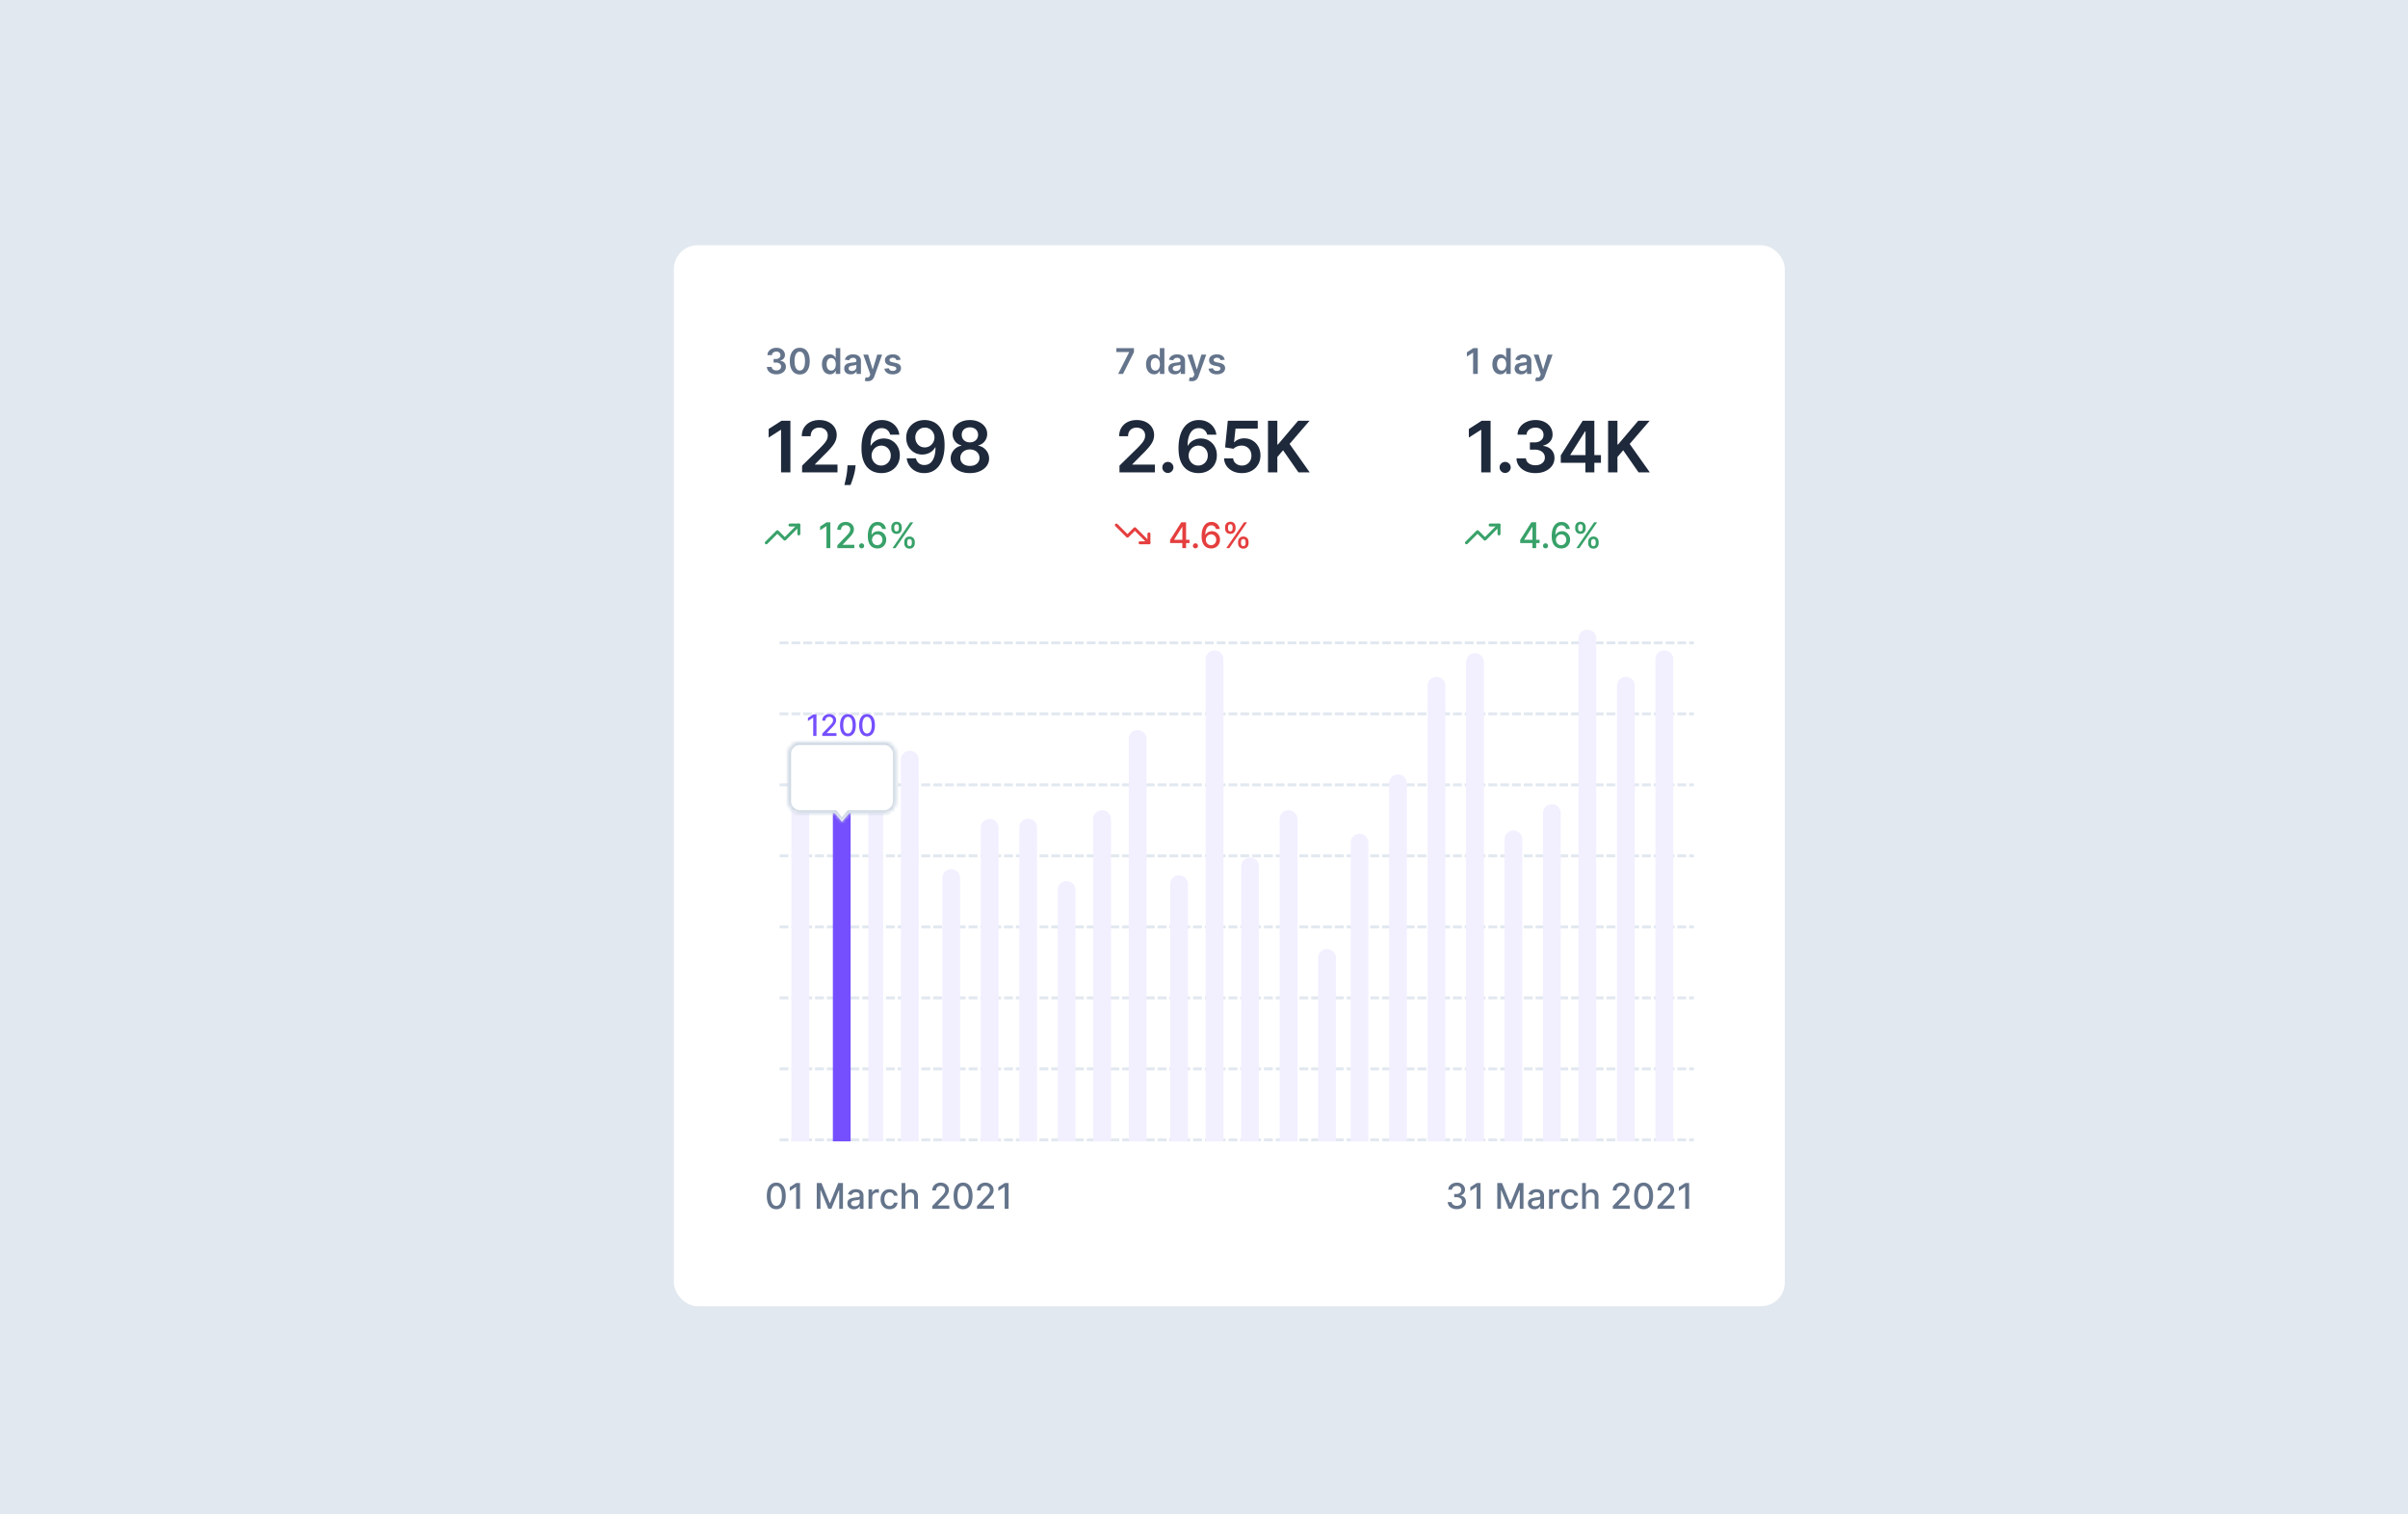 <svg width="636" height="400" fill="none" xmlns="http://www.w3.org/2000/svg"><path fill="#E2E8F0" d="M0 0h636v400H0z"/><g filter="url(#filter0_d_6115_29407)"><rect x="178" y="64" width="293.397" height="280.245" rx="6.252" fill="#fff"/><path d="M205.054 98.093c-.48 0-.906-.082-1.279-.246a2.134 2.134 0 01-.879-.686 1.771 1.771 0 01-.343-1.016h1.252a.828.828 0 00.183.483 1.1 1.1 0 00.443.316c.184.076.391.114.62.114.244 0 .46-.043.649-.127.189-.087.336-.206.443-.36a.878.878 0 00.156-.53.92.92 0 00-.159-.545 1.073 1.073 0 00-.473-.37 1.854 1.854 0 00-.74-.133h-.602v-.953h.602c.238 0 .446-.04.623-.123.18-.082.321-.198.423-.346a.895.895 0 00.15-.523.909.909 0 00-.13-.503.88.88 0 00-.37-.337 1.213 1.213 0 00-.556-.12c-.208 0-.402.038-.579.114a1.054 1.054 0 00-.43.323.82.82 0 00-.173.493h-1.189c.009-.382.119-.717.33-1.006.213-.29.497-.517.852-.68a2.819 2.819 0 011.196-.246c.455 0 .85.086 1.186.257.337.168.598.396.782.682.184.287.277.603.277.95.002.384-.111.706-.34.965-.227.26-.524.43-.893.51v.053c.48.067.847.244 1.103.533.257.286.385.643.383 1.069 0 .382-.109.724-.327 1.026-.215.3-.513.535-.892.706a3.12 3.12 0 01-1.299.256zm6.182.037c-.549 0-1.019-.139-1.412-.416-.391-.28-.692-.683-.903-1.21-.208-.528-.313-1.164-.313-1.908.002-.743.108-1.376.317-1.898.211-.524.511-.923.902-1.199.393-.275.863-.413 1.409-.413s1.016.138 1.409.413c.393.276.693.675.902 1.2.211.523.317 1.156.317 1.897 0 .746-.106 1.384-.317 1.912-.209.526-.509.928-.902 1.206-.391.277-.861.416-1.409.416zm0-1.042c.426 0 .763-.21 1.009-.63.249-.422.373-1.042.373-1.862 0-.541-.057-.996-.17-1.365-.113-.369-.273-.646-.479-.833a1.051 1.051 0 00-.733-.283c-.424 0-.759.211-1.006.633-.246.42-.371 1.036-.373 1.848-.002.544.052 1.002.163 1.373.114.37.273.65.48.839.206.186.452.28.736.28zm7.972 1.002a1.93 1.93 0 01-1.079-.31c-.318-.206-.569-.506-.753-.899-.184-.393-.276-.87-.276-1.432 0-.568.093-1.048.28-1.439.188-.393.442-.69.762-.889a1.96 1.96 0 011.069-.303c.3 0 .546.051.74.153.193.1.346.221.459.363.113.14.201.272.263.397h.05V91.18h1.209V98h-1.186v-.806h-.073a2.041 2.041 0 01-.27.396 1.478 1.478 0 01-.466.353c-.193.098-.436.147-.729.147zm.336-.99c.256 0 .473-.068.653-.206.18-.14.316-.334.41-.583.093-.248.139-.538.139-.869 0-.33-.046-.618-.139-.862a1.227 1.227 0 00-.407-.57 1.048 1.048 0 00-.656-.203c-.268 0-.493.07-.672.21a1.27 1.27 0 00-.407.58 2.433 2.433 0 00-.136.845c0 .32.045.605.136.856.093.249.23.445.41.59.182.142.405.213.669.213zm5.145 1.003c-.324 0-.616-.057-.876-.173a1.428 1.428 0 01-.613-.52c-.149-.228-.223-.51-.223-.845 0-.289.053-.528.16-.716.106-.19.252-.34.436-.453.184-.114.392-.199.623-.257a5.1 5.1 0 01.723-.13c.299-.03.542-.058.729-.083.186-.026.322-.067.406-.12.087-.055.13-.14.13-.256v-.02c0-.251-.074-.445-.223-.583-.149-.138-.363-.207-.643-.207-.295 0-.529.065-.702.194a.96.96 0 00-.347.456l-1.126-.16c.089-.31.236-.57.44-.78.204-.21.454-.368.749-.472.296-.107.622-.16.98-.16.246 0 .491.029.736.087.244.057.467.153.669.286.202.131.364.31.486.536.125.227.187.51.187.85V98h-1.159v-.703h-.04a1.491 1.491 0 01-.31.4 1.484 1.484 0 01-.496.296c-.198.074-.43.11-.696.11zm.313-.886c.242 0 .452-.047.629-.143a1.06 1.06 0 00.41-.386.98.98 0 00.146-.523v-.603a.56.56 0 01-.193.087 2.89 2.89 0 01-.299.07c-.111.02-.221.038-.33.053l-.283.04c-.18.024-.341.064-.483.12a.81.81 0 00-.337.233.57.57 0 00-.123.38c0 .222.081.39.243.502.162.114.369.17.62.17zm4.166 2.701a2.436 2.436 0 01-.786-.126l.28-.94c.175.052.332.076.469.074a.575.575 0 00.363-.13c.107-.082.197-.22.27-.413l.103-.276-1.855-5.222h1.279l1.179 3.863h.054l1.182-3.863h1.282l-2.048 5.734a2.315 2.315 0 01-.38.697 1.542 1.542 0 01-.579.446 1.935 1.935 0 01-.813.156zm8.697-5.681l-1.099.12a.876.876 0 00-.163-.313.81.81 0 00-.306-.237 1.12 1.12 0 00-.473-.09c-.251 0-.462.055-.633.163-.169.11-.252.25-.25.423a.443.443 0 00.163.363c.114.094.3.17.56.23l.872.187c.484.104.844.27 1.079.496.238.226.358.523.36.889a1.386 1.386 0 01-.283.853 1.816 1.816 0 01-.769.572 2.911 2.911 0 01-1.133.207c-.626 0-1.13-.131-1.512-.393a1.58 1.58 0 01-.682-1.102l1.175-.114a.83.83 0 00.34.523c.173.118.399.177.676.177.287 0 .516-.06.69-.177.175-.117.263-.263.263-.436a.455.455 0 00-.17-.363c-.111-.096-.284-.169-.52-.22l-.872-.183c-.491-.102-.854-.274-1.089-.516-.236-.245-.352-.553-.35-.926a1.313 1.313 0 01.256-.82c.176-.233.419-.412.73-.539a2.829 2.829 0 011.082-.193c.6 0 1.071.128 1.416.383.346.255.56.6.642 1.036z" fill="#64748B"/><path d="M208.761 110.359V124h-2.472v-11.237h-.079l-3.191 2.039v-2.265l3.39-2.178h2.352zM211.849 124v-1.785l4.736-4.643c.453-.457.83-.863 1.132-1.218.302-.356.528-.7.679-1.033a2.55 2.55 0 00.227-1.066c0-.43-.098-.799-.293-1.105a1.954 1.954 0 00-.806-.72 2.612 2.612 0 00-1.166-.253c-.448 0-.841.094-1.179.28a1.933 1.933 0 00-.786.779c-.182.338-.273.74-.273 1.206h-2.351c0-.866.198-1.619.593-2.258a3.994 3.994 0 011.632-1.485c.697-.351 1.496-.527 2.398-.527.914 0 1.718.171 2.411.513.692.342 1.23.811 1.612 1.406.386.595.579 1.274.579 2.038 0 .511-.098 1.012-.293 1.505-.195.493-.539 1.039-1.032 1.639-.489.599-1.175 1.325-2.058 2.178l-2.352 2.391v.093h5.942V124h-9.352zm14.132-1.865l-.087.733a10.863 10.863 0 01-.333 1.705 20.513 20.513 0 01-.493 1.605 58.05 58.05 0 01-.419 1.152h-1.625l.253-1.105c.111-.467.217-.991.319-1.572.102-.582.171-1.173.207-1.772l.046-.746h2.132zm6.763 2.051a5.747 5.747 0 01-1.911-.339 4.51 4.51 0 01-1.679-1.099c-.497-.511-.892-1.188-1.185-2.032-.293-.848-.438-1.898-.433-3.15 0-1.168.124-2.209.373-3.124.248-.915.606-1.687 1.072-2.318a4.73 4.73 0 011.685-1.452c.662-.333 1.401-.5 2.218-.5.857 0 1.617.169 2.278.507a4.291 4.291 0 011.612 1.385c.409.582.662 1.239.759 1.972h-2.431c-.124-.524-.379-.942-.766-1.253-.382-.315-.866-.472-1.452-.472-.946 0-1.674.41-2.185 1.232-.506.821-.761 1.949-.766 3.383h.094c.217-.39.499-.726.846-1.005.346-.28.737-.496 1.172-.646.44-.156.904-.234 1.392-.234.799 0 1.516.191 2.151.573.64.382 1.146.908 1.519 1.579.373.666.557 1.43.553 2.291.004.897-.2 1.703-.613 2.418a4.446 4.446 0 01-1.725 1.678c-.737.409-1.596.611-2.578.606zm-.013-1.998a2.42 2.42 0 001.299-.353c.382-.235.684-.553.906-.952.222-.4.33-.848.326-1.346a2.65 2.65 0 00-.32-1.325 2.433 2.433 0 00-.886-.939 2.424 2.424 0 00-1.292-.347 2.48 2.48 0 00-1.818.78 2.668 2.668 0 00-.746 1.851c.004.475.115.913.333 1.312.218.4.517.72.899.96.382.239.815.359 1.299.359zm11.541-12.016a5.6 5.6 0 011.905.347 4.427 4.427 0 011.678 1.092c.498.502.893 1.175 1.186 2.018.293.844.439 1.888.439 3.131.005 1.172-.119 2.22-.373 3.144-.248.919-.606 1.696-1.072 2.331a4.73 4.73 0 01-1.685 1.452c-.657.333-1.397.499-2.218.499-.862 0-1.625-.168-2.291-.506a4.303 4.303 0 01-1.606-1.385 4.407 4.407 0 01-.752-2.012h2.431c.124.542.377.973.759 1.293.387.315.873.472 1.459.472.946 0 1.674-.41 2.185-1.232.51-.821.766-1.962.766-3.423h-.094a3.49 3.49 0 01-.846 1.012c-.346.28-.739.495-1.178.646a4.201 4.201 0 01-1.386.227c-.799 0-1.519-.191-2.158-.573a4.183 4.183 0 01-1.512-1.572c-.368-.666-.555-1.428-.559-2.285 0-.888.204-1.685.612-2.391.413-.71.988-1.27 1.725-1.678.738-.413 1.599-.615 2.585-.607zm.006 1.999c-.479 0-.912.117-1.298.353a2.508 2.508 0 00-.906.945 2.7 2.7 0 00-.327 1.326c.005.484.114.924.327 1.319a2.5 2.5 0 00.886.939c.377.231.808.346 1.292.346a2.467 2.467 0 001.818-.779c.236-.249.418-.531.546-.846.134-.315.198-.648.194-.999 0-.466-.111-.897-.334-1.292a2.57 2.57 0 00-.899-.953 2.374 2.374 0 00-1.299-.359zm11.894 12.015c-.99 0-1.869-.166-2.637-.499-.764-.333-1.364-.788-1.799-1.365a3.21 3.21 0 01-.639-1.979 3.264 3.264 0 01.373-1.578c.253-.48.595-.88 1.026-1.199a3.311 3.311 0 011.452-.62v-.093a2.883 2.883 0 01-1.705-1.072 3.098 3.098 0 01-.64-1.952 3.109 3.109 0 01.586-1.878c.395-.551.937-.984 1.625-1.299.689-.32 1.475-.48 2.358-.48.875 0 1.654.16 2.338.48.688.315 1.23.748 1.625 1.299.4.55.6 1.177.6 1.878 0 .737-.22 1.388-.66 1.952a2.875 2.875 0 01-1.685 1.072v.093a3.218 3.218 0 011.439.62c.431.319.773.719 1.026 1.199.257.479.386 1.005.386 1.578 0 .737-.217 1.397-.653 1.979-.435.577-1.034 1.032-1.798 1.365-.759.333-1.632.499-2.618.499zm0-1.904c.511 0 .955-.087 1.332-.26.378-.178.671-.427.88-.746a2.02 2.02 0 00.319-1.106 2.064 2.064 0 00-.339-1.152 2.233 2.233 0 00-.9-.793 2.82 2.82 0 00-1.292-.286c-.488 0-.923.095-1.305.286a2.277 2.277 0 00-.906.793 2.02 2.02 0 00-.32 1.152 1.94 1.94 0 00.307 1.106c.208.315.501.561.879.739.382.178.83.267 1.345.267zm0-6.215c.418 0 .786-.084 1.106-.253.324-.169.579-.404.766-.706.186-.302.282-.651.286-1.046a1.942 1.942 0 00-.279-1.025 1.807 1.807 0 00-.76-.687 2.445 2.445 0 00-1.119-.246c-.43 0-.81.082-1.139.246-.324.16-.577.389-.759.687a1.897 1.897 0 00-.26 1.025c-.004.395.085.744.267 1.046.186.298.442.533.766.706.328.169.703.253 1.125.253z" fill="#1E293B"/><path d="M219.312 137.179V144h-1.032v-5.788h-.04l-1.632 1.066v-.986l1.702-1.113h1.002zm1.845 6.821v-.746l2.308-2.391c.246-.26.45-.488.609-.683.163-.198.284-.385.364-.563.079-.177.119-.366.119-.566 0-.226-.053-.422-.159-.586a1.043 1.043 0 00-.437-.383 1.388 1.388 0 00-.623-.137c-.244 0-.457.05-.639.15-.182.1-.322.241-.42.423a1.34 1.34 0 00-.146.64h-.983c0-.415.096-.779.287-1.089.191-.311.453-.552.786-.723.333-.173.711-.26 1.135-.26.429 0 .806.086 1.133.257.328.168.585.399.769.692.184.291.277.62.277.986a2 2 0 01-.144.743c-.093.242-.256.512-.489.809-.233.295-.558.654-.973 1.076l-1.355 1.419v.049h3.07V144h-4.489zm6.421.063a.646.646 0 01-.47-.193.645.645 0 01-.196-.473.63.63 0 01.196-.466.642.642 0 01.47-.197c.182 0 .339.066.47.197a.63.63 0 01.196.466.64.64 0 01-.093.337.695.695 0 01-.24.239c-.1.06-.211.09-.333.09zm4.12.03a2.757 2.757 0 01-.899-.166 2.11 2.11 0 01-.799-.533c-.24-.249-.432-.583-.576-1.003-.142-.419-.213-.943-.213-1.571 0-.595.059-1.124.176-1.586a3.57 3.57 0 01.516-1.169c.225-.319.496-.562.813-.729.318-.167.674-.25 1.069-.25.406 0 .767.08 1.082.24.316.16.571.381.766.663.198.282.323.603.377.962h-1.016a1.311 1.311 0 00-.41-.696c-.204-.18-.47-.27-.799-.27-.499 0-.889.218-1.169.653-.277.435-.417 1.04-.42 1.815h.05a1.868 1.868 0 011.013-.809c.215-.076.442-.113.679-.113.395 0 .753.096 1.073.289.322.191.578.456.769.793.191.338.286.724.286 1.159 0 .435-.098.829-.296 1.182a2.178 2.178 0 01-.826.84c-.355.204-.77.304-1.246.299zm-.003-.866a1.3 1.3 0 00.703-.193c.206-.129.37-.302.489-.519.12-.218.18-.461.18-.73 0-.262-.059-.5-.176-.716a1.346 1.346 0 00-.48-.513 1.282 1.282 0 00-.693-.189 1.322 1.322 0 00-.989.426 1.522 1.522 0 00-.299.459 1.466 1.466 0 00.07 1.253c.119.217.283.393.489.526a1.3 1.3 0 00.706.196zm7.145-.506v-.36c0-.257.053-.492.159-.706.109-.215.267-.387.473-.516.209-.131.461-.196.756-.196.302 0 .555.064.76.193.204.129.358.301.463.516.106.215.159.452.159.709v.36c0 .258-.053.494-.159.71a1.289 1.289 0 01-.47.516 1.39 1.39 0 01-.753.193c-.299 0-.553-.065-.759-.193a1.289 1.289 0 01-.47-.516 1.588 1.588 0 01-.159-.71zm.776-.36v.36c0 .191.045.364.136.52.091.155.25.233.476.233.225 0 .381-.078.47-.233a1.03 1.03 0 00.133-.52v-.36c0-.19-.043-.364-.13-.519-.084-.155-.242-.233-.473-.233-.222 0-.379.078-.473.233a.991.991 0 00-.139.519zm-4.207-3.543v-.36c0-.257.054-.494.16-.709.109-.215.267-.387.473-.516.209-.129.461-.193.756-.193.302 0 .555.064.759.193.205.129.359.301.463.516.105.215.157.452.157.709v.36c0 .258-.053.494-.16.709a1.26 1.26 0 01-.466.517 1.393 1.393 0 01-.753.193c-.302 0-.556-.065-.763-.193a1.296 1.296 0 01-.466-.517 1.58 1.58 0 01-.16-.709zm.78-.36v.36c0 .191.044.364.133.52.091.155.25.233.476.233.222 0 .378-.078.466-.233.091-.156.137-.329.137-.52v-.36c0-.191-.043-.364-.13-.519-.087-.156-.244-.233-.473-.233-.222 0-.38.077-.473.233a1.006 1.006 0 00-.136.519zm-.463 5.542l4.689-6.821h.796L236.522 144h-.796z" fill="#38A169"/><g clip-path="url(#clip0_6115_29407)" stroke="#38A169" stroke-width=".782" stroke-linecap="round" stroke-linejoin="round"><path d="M210.987 137.908l-3.712 3.712-1.954-1.954-2.93 2.931"/><path d="M208.645 137.908h2.344v2.344"/></g><path d="M295.321 98l2.9-5.742v-.046h-3.367V91.18h4.646v1.055L296.603 98h-1.282zm9.492.09c-.402 0-.761-.103-1.079-.31-.317-.206-.568-.506-.753-.899-.184-.393-.276-.87-.276-1.432 0-.568.093-1.048.28-1.439.188-.393.443-.69.762-.889a1.96 1.96 0 011.069-.303c.3 0 .547.051.74.153.193.1.346.221.459.363.114.14.201.272.263.397h.05V91.18h1.209V98h-1.185v-.806h-.074a2.078 2.078 0 01-.269.396 1.482 1.482 0 01-.467.353c-.193.098-.436.147-.729.147zm.336-.99c.256 0 .473-.068.653-.206.18-.14.317-.334.41-.583a2.47 2.47 0 00.14-.869c0-.33-.047-.618-.14-.862a1.227 1.227 0 00-.407-.57 1.048 1.048 0 00-.656-.203c-.268 0-.492.07-.672.21a1.27 1.27 0 00-.407.58 2.433 2.433 0 00-.136.845c0 .32.045.605.136.856.094.249.23.445.41.59.182.142.405.213.669.213zm5.145 1.003c-.324 0-.616-.057-.876-.173a1.434 1.434 0 01-.613-.52c-.148-.228-.223-.51-.223-.845 0-.289.053-.528.16-.716.107-.19.252-.34.436-.453a2.21 2.21 0 01.623-.257 5.1 5.1 0 01.723-.13c.299-.03.543-.058.729-.083.187-.026.322-.067.406-.12.087-.055.13-.14.13-.256v-.02c0-.251-.074-.445-.223-.583-.149-.138-.363-.207-.643-.207-.295 0-.529.065-.702.194a.96.96 0 00-.347.456l-1.125-.16c.088-.31.235-.57.439-.78a1.92 1.92 0 01.75-.472c.295-.107.621-.16.979-.16.246 0 .492.029.736.087.244.057.467.153.669.286.202.131.364.31.486.536.125.227.187.51.187.85V98h-1.159v-.703h-.04a1.471 1.471 0 01-.806.696c-.198.074-.43.11-.696.11zm.313-.886c.242 0 .452-.047.629-.143.178-.097.315-.226.41-.386a.981.981 0 00.147-.523v-.603a.576.576 0 01-.194.087 2.69 2.69 0 01-.299.07c-.111.02-.221.038-.33.053l-.283.04c-.18.024-.341.064-.483.12a.8.8 0 00-.336.233.57.57 0 00-.124.38c0 .222.081.39.244.502.162.114.368.17.619.17zm4.166 2.701a2.436 2.436 0 01-.786-.126l.28-.94c.175.052.332.076.47.074a.579.579 0 00.363-.13c.106-.082.196-.22.269-.413l.104-.276-1.855-5.222h1.278l1.179 3.863h.054l1.182-3.863h1.282l-2.048 5.734a2.28 2.28 0 01-.38.697c-.157.195-.35.344-.579.446a1.931 1.931 0 01-.813.156zm8.697-5.681l-1.099.12a.876.876 0 00-.163-.313.803.803 0 00-.306-.237 1.12 1.12 0 00-.473-.09c-.251 0-.462.055-.633.163-.169.11-.252.25-.25.423a.444.444 0 00.164.363c.113.094.299.17.559.23l.873.187c.484.104.843.27 1.079.496.237.226.357.523.359.889a1.386 1.386 0 01-.283.853 1.81 1.81 0 01-.769.572 2.91 2.91 0 01-1.132.207c-.626 0-1.13-.131-1.512-.393a1.579 1.579 0 01-.683-1.102l1.176-.114a.825.825 0 00.339.523c.173.118.399.177.676.177.287 0 .517-.06.69-.177.175-.117.263-.263.263-.436a.455.455 0 00-.17-.363c-.111-.096-.284-.169-.52-.22l-.872-.183c-.491-.102-.854-.274-1.089-.516-.236-.245-.352-.553-.35-.926a1.308 1.308 0 01.257-.82c.175-.233.418-.412.729-.539a2.829 2.829 0 011.082-.193c.6 0 1.072.128 1.416.383.346.255.56.6.642 1.036z" fill="#64748B"/><path d="M295.677 124v-1.785l4.736-4.643c.453-.457.83-.863 1.132-1.218.302-.356.529-.7.68-1.033a2.55 2.55 0 00.226-1.066c0-.43-.098-.799-.293-1.105a1.948 1.948 0 00-.806-.72 2.609 2.609 0 00-1.166-.253c-.448 0-.841.094-1.179.28a1.933 1.933 0 00-.786.779c-.182.338-.273.74-.273 1.206h-2.351c0-.866.198-1.619.593-2.258a3.994 3.994 0 011.632-1.485c.697-.351 1.496-.527 2.398-.527.914 0 1.718.171 2.411.513.693.342 1.23.811 1.612 1.406.386.595.579 1.274.579 2.038 0 .511-.097 1.012-.293 1.505-.195.493-.539 1.039-1.032 1.639-.489.599-1.175 1.325-2.058 2.178l-2.352 2.391v.093h5.942V124h-9.352zm12.786.147a1.43 1.43 0 01-1.039-.427 1.383 1.383 0 01-.426-1.039 1.371 1.371 0 01.426-1.026 1.43 1.43 0 011.039-.426c.391 0 .731.142 1.02.426.293.285.441.627.446 1.026a1.437 1.437 0 01-.213.74 1.534 1.534 0 01-.533.532 1.388 1.388 0 01-.72.194zm8.018.039a5.753 5.753 0 01-1.912-.339 4.506 4.506 0 01-1.678-1.099c-.498-.511-.893-1.188-1.186-2.032-.293-.848-.437-1.898-.433-3.15 0-1.168.124-2.209.373-3.124s.606-1.687 1.073-2.318a4.722 4.722 0 011.685-1.452c.661-.333 1.401-.5 2.218-.5.857 0 1.616.169 2.278.507a4.291 4.291 0 011.612 1.385c.408.582.661 1.239.759 1.972h-2.431c-.125-.524-.38-.942-.766-1.253-.382-.315-.866-.472-1.452-.472-.946 0-1.674.41-2.185 1.232-.506.821-.762 1.949-.766 3.383h.093c.218-.39.5-.726.846-1.005.346-.28.737-.496 1.172-.646.44-.156.904-.234 1.393-.234.799 0 1.516.191 2.151.573a4.155 4.155 0 011.519 1.579c.373.666.557 1.43.552 2.291.005.897-.199 1.703-.612 2.418a4.442 4.442 0 01-1.726 1.678c-.737.409-1.596.611-2.577.606zm-.014-1.998a2.42 2.42 0 001.299-.353c.382-.235.684-.553.906-.952.222-.4.331-.848.327-1.346a2.66 2.66 0 00-.32-1.325 2.44 2.44 0 00-.886-.939 2.424 2.424 0 00-1.292-.347 2.48 2.48 0 00-1.819.78 2.685 2.685 0 00-.746 1.851c.005.475.116.913.333 1.312.218.4.518.72.9.96.382.239.814.359 1.298.359zm11.548 1.998c-.888 0-1.683-.166-2.385-.499-.701-.338-1.258-.799-1.671-1.385a3.67 3.67 0 01-.653-2.012h2.398c.044.559.286 1.017.726 1.372.439.351.968.526 1.585.526.484 0 .915-.111 1.292-.333.378-.222.675-.53.893-.926.217-.395.324-.845.319-1.352a2.723 2.723 0 00-.326-1.372 2.445 2.445 0 00-.913-.939 2.543 2.543 0 00-1.332-.346 3.168 3.168 0 00-1.205.226c-.395.156-.708.36-.939.613l-2.232-.366.713-7.034h7.913v2.065h-5.868l-.393 3.616h.08c.253-.297.61-.543 1.072-.739.462-.2.968-.3 1.519-.3.826 0 1.563.196 2.211.587a4.146 4.146 0 011.532 1.598c.373.68.56 1.457.56 2.331 0 .902-.209 1.705-.627 2.412a4.432 4.432 0 01-1.725 1.658c-.732.4-1.58.599-2.544.599zM334.9 124v-13.641h2.471v6.268h.167l5.321-6.268h3.018l-5.275 6.121 5.321 7.52h-2.97l-4.07-5.848-1.512 1.785V124H334.9z" fill="#1E293B"/><path d="M309.046 142.668v-.833l2.947-4.656h.657v1.226h-.417l-2.108 3.337v.053h4.04v.873h-5.119zM312.28 144v-1.585l.006-.38v-4.856h.976V144h-.982zm3.458.063a.644.644 0 01-.469-.193.646.646 0 01-.197-.473.63.63 0 01.197-.466.64.64 0 01.469-.197c.182 0 .339.066.47.197a.63.63 0 01.196.466.64.64 0 01-.093.337.695.695 0 01-.24.239.63.63 0 01-.333.09zm4.121.03a2.752 2.752 0 01-.899-.166 2.114 2.114 0 01-.8-.533c-.239-.249-.431-.583-.576-1.003-.142-.419-.213-.943-.213-1.571 0-.595.059-1.124.177-1.586.119-.462.292-.851.516-1.169.224-.319.495-.562.812-.729.318-.167.674-.25 1.069-.25.407 0 .768.08 1.083.24.315.16.57.381.766.663.197.282.323.603.376.962h-1.016a1.31 1.31 0 00-.409-.696c-.205-.18-.471-.27-.8-.27-.499 0-.889.218-1.169.653-.277.435-.417 1.04-.419 1.815h.05a1.868 1.868 0 011.012-.809 2.03 2.03 0 01.68-.113c.395 0 .752.096 1.072.289.322.191.578.456.769.793.191.338.287.724.287 1.159 0 .435-.099.829-.297 1.182-.195.353-.47.633-.826.84-.355.204-.77.304-1.245.299zm-.003-.866c.262 0 .496-.064.702-.193.207-.129.37-.302.49-.519.12-.218.18-.461.18-.73 0-.262-.059-.5-.177-.716a1.336 1.336 0 00-.479-.513 1.282 1.282 0 00-.693-.189 1.324 1.324 0 00-.989.426 1.507 1.507 0 00-.3.459 1.466 1.466 0 00.07 1.253c.12.217.283.393.489.526.209.131.445.196.707.196zm7.144-.506v-.36c0-.257.053-.492.16-.706.109-.215.266-.387.473-.516a1.39 1.39 0 01.756-.196c.302 0 .555.064.759.193.204.129.359.301.463.516.106.215.16.452.16.709v.36c0 .258-.054.494-.16.71a1.282 1.282 0 01-.47.516 1.39 1.39 0 01-.752.193c-.3 0-.553-.065-.76-.193a1.279 1.279 0 01-.469-.516 1.575 1.575 0 01-.16-.71zm.776-.36v.36c0 .191.045.364.136.52.091.155.25.233.477.233.224 0 .38-.078.469-.233a1.03 1.03 0 00.133-.52v-.36c0-.19-.043-.364-.129-.519-.085-.155-.242-.233-.473-.233-.222 0-.38.078-.473.233a.992.992 0 00-.14.519zm-4.206-3.543v-.36c0-.257.053-.494.16-.709.108-.215.266-.387.472-.516.209-.129.461-.193.756-.193.302 0 .555.064.76.193.204.129.358.301.463.516.104.215.156.452.156.709v.36c0 .258-.053.494-.16.709a1.253 1.253 0 01-.466.517 1.39 1.39 0 01-.753.193c-.302 0-.556-.065-.762-.193a1.289 1.289 0 01-.466-.517 1.568 1.568 0 01-.16-.709zm.779-.36v.36c0 .191.044.364.133.52.091.155.25.233.476.233.222 0 .378-.078.467-.233.091-.156.136-.329.136-.52v-.36c0-.191-.043-.364-.13-.519-.086-.156-.244-.233-.473-.233-.222 0-.379.077-.472.233a1.006 1.006 0 00-.137.519zm-.463 5.542l4.689-6.821h.796L324.682 144h-.796z" fill="#E53E3E"/><g clip-path="url(#clip1_6115_29407)" stroke="#E53E3E" stroke-width=".782" stroke-linecap="round" stroke-linejoin="round"><path d="M303.452 142.597l-3.712-3.713-1.954 1.954-2.931-2.93"/><path d="M301.109 142.597h2.345v-2.345"/></g><path d="M390.312 91.18V98h-1.236v-5.618h-.04l-1.595 1.019v-1.132l1.695-1.09h1.176zm5.97 6.91a1.93 1.93 0 01-1.079-.31c-.318-.206-.569-.506-.753-.899-.184-.393-.277-.87-.277-1.432 0-.568.094-1.048.28-1.439.189-.393.443-.69.763-.889a1.96 1.96 0 011.069-.303c.3 0 .546.051.739.153.193.1.347.221.46.363.113.14.201.272.263.397h.05V91.18h1.209V98h-1.186v-.806h-.073a2.041 2.041 0 01-.27.396 1.49 1.49 0 01-.466.353c-.193.098-.436.147-.729.147zm.336-.99c.255 0 .473-.068.653-.206.18-.14.316-.334.409-.583.094-.248.14-.538.14-.869 0-.33-.046-.618-.14-.862a1.226 1.226 0 00-.406-.57 1.05 1.05 0 00-.656-.203c-.269 0-.493.07-.673.21-.18.14-.315.333-.406.58a2.432 2.432 0 00-.137.845c0 .32.046.605.137.856.093.249.23.445.41.59.182.142.405.213.669.213zm5.144 1.003a2.12 2.12 0 01-.875-.173 1.428 1.428 0 01-.613-.52c-.149-.228-.223-.51-.223-.845 0-.289.053-.528.16-.716.106-.19.252-.34.436-.453.184-.114.392-.199.623-.257a5.07 5.07 0 01.722-.13c.3-.03.543-.058.73-.083.186-.026.322-.067.406-.12.087-.055.13-.14.13-.256v-.02c0-.251-.075-.445-.223-.583-.149-.138-.363-.207-.643-.207-.295 0-.53.065-.703.194a.957.957 0 00-.346.456l-1.126-.16c.089-.31.236-.57.44-.78.204-.21.454-.368.749-.472.295-.107.622-.16.979-.16.247 0 .492.029.736.087.244.057.468.153.67.286.202.131.364.31.486.536.124.227.186.51.186.85V98h-1.159v-.703h-.04a1.467 1.467 0 01-.309.4 1.494 1.494 0 01-.496.296c-.198.074-.43.11-.697.11zm.314-.886c.242 0 .451-.047.629-.143a1.06 1.06 0 00.41-.386.99.99 0 00.146-.523v-.603a.57.57 0 01-.193.087c-.089.026-.189.05-.3.07-.111.02-.221.038-.329.053l-.284.04a2.06 2.06 0 00-.482.12.798.798 0 00-.337.233.57.57 0 00-.123.38c0 .222.081.39.243.502.162.114.369.17.62.17zm4.166 2.701a2.421 2.421 0 01-.786-.126l.28-.94a1.6 1.6 0 00.469.074.575.575 0 00.363-.13c.107-.082.197-.22.27-.413l.103-.276-1.855-5.222h1.279l1.179 3.863h.053l1.183-3.863h1.282l-2.048 5.734a2.315 2.315 0 01-.38.697 1.546 1.546 0 01-.58.446 1.927 1.927 0 01-.812.156z" fill="#64748B"/><path d="M393.692 110.359V124h-2.471v-11.237h-.08l-3.19 2.039v-2.265l3.39-2.178h2.351zm3.85 13.788c-.404 0-.751-.143-1.039-.427a1.38 1.38 0 01-.427-1.039 1.369 1.369 0 01.427-1.026 1.428 1.428 0 011.039-.426c.39 0 .73.142 1.019.426a1.402 1.402 0 01.233 1.766 1.526 1.526 0 01-.533.532 1.385 1.385 0 01-.719.194zm7.99.039c-.959 0-1.811-.164-2.557-.492-.742-.329-1.328-.786-1.759-1.372-.431-.587-.659-1.264-.686-2.032h2.505c.022.369.144.69.366.966.222.271.517.482.886.633.368.151.781.226 1.239.226.488 0 .921-.084 1.298-.253.378-.173.673-.413.886-.719.214-.307.318-.66.313-1.059a1.84 1.84 0 00-.319-1.093c-.218-.315-.533-.562-.946-.739-.409-.178-.902-.267-1.479-.267h-1.205v-1.905h1.205c.475 0 .891-.082 1.246-.246.359-.164.641-.395.846-.693a1.78 1.78 0 00.299-1.045 1.817 1.817 0 00-.259-1.006 1.758 1.758 0 00-.74-.673c-.315-.16-.686-.24-1.112-.24-.417 0-.804.076-1.159.227a2.104 2.104 0 00-.859.646 1.64 1.64 0 00-.347.986h-2.377c.017-.764.237-1.435.659-2.012.426-.582.995-1.035 1.705-1.359.711-.328 1.508-.493 2.391-.493.911 0 1.701.171 2.371.513.675.338 1.197.793 1.566 1.366a3.44 3.44 0 01.553 1.898c.004.768-.222 1.412-.68 1.932-.453.519-1.048.859-1.785 1.019v.106c.959.133 1.694.489 2.205 1.066.515.573.77 1.286.766 2.138 0 .764-.218 1.448-.653 2.052-.431.599-1.026 1.07-1.785 1.412-.755.342-1.621.512-2.598.512zm6.701-2.717v-1.965l5.788-9.145h1.638v2.797h-.999l-3.896 6.175v.106h8.079v2.032h-10.61zM418.74 124v-3.131l.027-.879v-9.631h2.331V124h-2.358zm5.989 0v-13.641h2.471v6.268h.167l5.322-6.268h3.017l-5.275 6.121 5.322 7.52h-2.971l-4.07-5.848-1.512 1.785V124h-2.471z" fill="#1E293B"/><path d="M401.513 142.668v-.833l2.947-4.656h.656v1.226h-.416l-2.108 3.337v.053h4.04v.873h-5.119zm3.234 1.332v-1.585l.006-.38v-4.856h.976V144h-.982zm3.458.063a.644.644 0 01-.469-.193.646.646 0 01-.197-.473.63.63 0 01.197-.466.64.64 0 01.469-.197c.182 0 .339.066.47.197a.63.63 0 01.196.466.64.64 0 01-.093.337.695.695 0 01-.24.239c-.1.06-.211.09-.333.09zm4.121.03a2.758 2.758 0 01-.9-.166 2.11 2.11 0 01-.799-.533c-.24-.249-.432-.583-.576-1.003-.142-.419-.213-.943-.213-1.571 0-.595.059-1.124.176-1.586a3.55 3.55 0 01.517-1.169c.224-.319.495-.562.812-.729.318-.167.674-.25 1.069-.25.407 0 .767.08 1.083.24.315.16.57.381.766.663.197.282.323.603.376.962h-1.016a1.316 1.316 0 00-.409-.696c-.205-.18-.471-.27-.8-.27-.499 0-.889.218-1.169.653-.277.435-.417 1.04-.419 1.815h.05a1.85 1.85 0 01.433-.493 2.024 2.024 0 011.258-.429c.396 0 .753.096 1.073.289.322.191.578.456.769.793.191.338.287.724.287 1.159 0 .435-.099.829-.297 1.182a2.178 2.178 0 01-.826.84c-.355.204-.77.304-1.245.299zm-.004-.866c.262 0 .497-.064.703-.193.207-.129.37-.302.49-.519.119-.218.179-.461.179-.73 0-.262-.058-.5-.176-.716a1.338 1.338 0 00-.48-.513 1.281 1.281 0 00-.692-.189 1.324 1.324 0 00-.989.426 1.507 1.507 0 00-.3.459 1.466 1.466 0 00.07 1.253c.12.217.283.393.489.526a1.3 1.3 0 00.706.196zm7.145-.506v-.36c0-.257.053-.492.16-.706a1.27 1.27 0 01.473-.516c.208-.131.46-.196.755-.196.302 0 .556.064.76.193.204.129.358.301.463.516.106.215.16.452.16.709v.36c0 .258-.054.494-.16.71a1.282 1.282 0 01-.47.516 1.39 1.39 0 01-.753.193c-.299 0-.552-.065-.759-.193a1.279 1.279 0 01-.469-.516 1.575 1.575 0 01-.16-.71zm.776-.36v.36c0 .191.045.364.136.52.091.155.25.233.476.233.225 0 .381-.078.47-.233a1.03 1.03 0 00.133-.52v-.36c0-.19-.043-.364-.13-.519-.084-.155-.242-.233-.473-.233-.222 0-.379.078-.472.233a.983.983 0 00-.14.519zm-4.207-3.543v-.36c0-.257.054-.494.16-.709.109-.215.267-.387.473-.516.209-.129.461-.193.756-.193.302 0 .555.064.76.193.204.129.358.301.462.516.105.215.157.452.157.709v.36c0 .258-.053.494-.16.709a1.26 1.26 0 01-.466.517 1.39 1.39 0 01-.753.193c-.302 0-.556-.065-.762-.193a1.291 1.291 0 01-.467-.517 1.58 1.58 0 01-.16-.709zm.78-.36v.36c0 .191.044.364.133.52.091.155.25.233.476.233.222 0 .378-.078.466-.233.092-.156.137-.329.137-.52v-.36c0-.191-.043-.364-.13-.519-.086-.156-.244-.233-.473-.233-.222 0-.379.077-.473.233a1.006 1.006 0 00-.136.519zm-.463 5.542l4.689-6.821h.796L417.149 144h-.796z" fill="#38A169"/><g clip-path="url(#clip2_6115_29407)" stroke="#38A169" stroke-width=".782" stroke-linecap="round" stroke-linejoin="round"><path d="M395.919 137.908l-3.712 3.712-1.954-1.954-2.931 2.931"/><path d="M393.574 137.908h2.345v2.344"/></g><path d="M205.031 318.636c-.527-.003-.976-.141-1.349-.417-.373-.275-.658-.676-.856-1.202-.198-.526-.296-1.16-.296-1.902 0-.739.098-1.371.296-1.895.2-.524.486-.923.859-1.198.375-.276.824-.413 1.346-.413.521 0 .969.138 1.342.416.373.275.658.675.856 1.199.199.522.299 1.152.299 1.891 0 .744-.098 1.379-.296 1.905-.198.524-.483.925-.856 1.203-.373.275-.821.413-1.345.413zm0-.89c.461 0 .822-.225 1.082-.676.262-.45.393-1.102.393-1.955 0-.566-.06-1.044-.18-1.435-.118-.393-.287-.69-.509-.893a1.116 1.116 0 00-.786-.306c-.46 0-.821.227-1.083.679-.262.453-.394 1.105-.396 1.955 0 .569.059 1.049.176 1.442.12.391.29.688.51.89.22.199.484.299.793.299zm6.266-6.044v6.82h-1.032v-5.788h-.04l-1.632 1.066v-.986l1.702-1.112h1.002zm4.421 0h1.249l2.171 5.302h.08l2.171-5.302h1.249v6.82h-.979v-4.935h-.063l-2.012 4.925h-.812l-2.012-4.929h-.063v4.939h-.979v-6.82zm9.825 6.934c-.324 0-.617-.06-.879-.18a1.48 1.48 0 01-.623-.53c-.151-.231-.226-.514-.226-.849 0-.289.055-.526.166-.713.111-.186.261-.334.45-.443.188-.108.399-.191.632-.246.234-.056.471-.098.713-.127l.746-.086c.191-.025.33-.064.416-.117.087-.053.13-.14.13-.26v-.023c0-.291-.082-.516-.246-.676-.162-.16-.404-.24-.726-.24-.335 0-.6.075-.793.223-.191.147-.323.31-.396.49l-.936-.213c.111-.311.273-.562.486-.753a1.97 1.97 0 01.743-.419 2.896 2.896 0 011.532-.06c.231.046.446.133.646.259.202.127.367.308.496.543.129.233.193.536.193.909v3.397h-.972v-.699h-.04a1.414 1.414 0 01-.29.38 1.543 1.543 0 01-.496.309 1.927 1.927 0 01-.726.124zm.216-.8c.276 0 .511-.054.707-.163.197-.109.347-.251.449-.426.104-.178.157-.368.157-.57v-.659a.532.532 0 01-.207.1 3.13 3.13 0 01-.343.076l-.376.057-.307.04a2.486 2.486 0 00-.529.123.912.912 0 00-.38.25.627.627 0 00-.14.426c0 .247.091.433.273.56.182.124.415.186.696.186zm3.635.686v-5.115h.962v.813h.053c.094-.276.258-.492.493-.65.238-.16.507-.24.806-.24a4.87 4.87 0 01.423.024v.952a1.944 1.944 0 00-.213-.037 2.101 2.101 0 00-.306-.023 1.3 1.3 0 00-.63.15 1.116 1.116 0 00-.593 1.002v3.124h-.995zm5.571.104c-.496 0-.922-.113-1.279-.337a2.218 2.218 0 01-.82-.936c-.191-.397-.286-.852-.286-1.365 0-.52.098-.978.293-1.375.195-.4.471-.712.826-.936.355-.225.774-.337 1.256-.337.388 0 .734.072 1.039.217.304.142.549.342.736.599.188.258.3.559.336.903h-.969a1.169 1.169 0 00-.366-.62c-.189-.173-.442-.259-.76-.259-.277 0-.52.073-.729.219a1.41 1.41 0 00-.483.62 2.374 2.374 0 00-.173.946c0 .373.056.695.17.965.113.271.273.481.479.63.209.149.454.223.736.223.189 0 .36-.034.513-.103.155-.071.285-.172.39-.303.106-.131.181-.289.223-.473h.969a1.887 1.887 0 01-.323.886c-.18.259-.421.464-.723.612a2.34 2.34 0 01-1.055.224zm4.162-3.141v3.037h-.996v-6.82h.982v2.538h.064a1.47 1.47 0 01.549-.657c.247-.162.568-.243.966-.243.351 0 .657.072.919.217.264.144.469.359.613.646.146.284.22.639.22 1.066v3.253h-.996v-3.134c0-.375-.097-.666-.29-.872-.193-.209-.462-.313-.806-.313-.235 0-.446.05-.633.15-.184.1-.329.246-.436.439a1.43 1.43 0 00-.156.693zm7.114 3.037v-.746l2.308-2.391c.246-.26.45-.487.609-.683.163-.197.284-.385.363-.562.08-.178.12-.367.12-.567 0-.226-.053-.421-.16-.586a1.041 1.041 0 00-.436-.383 1.387 1.387 0 00-.623-.136c-.244 0-.457.05-.639.15-.182.1-.322.241-.42.423a1.34 1.34 0 00-.146.639h-.983c0-.415.096-.778.287-1.089.191-.311.453-.552.786-.723a2.424 2.424 0 011.135-.259c.429 0 .806.085 1.133.256.328.169.585.4.769.693.184.291.276.619.276.985 0 .254-.047.501-.143.743-.093.242-.256.512-.489.809-.233.296-.558.654-.973 1.076l-1.355 1.419v.05h3.07v.882h-4.489zm8.126.114c-.526-.003-.976-.141-1.349-.417-.373-.275-.658-.676-.856-1.202-.197-.526-.296-1.16-.296-1.902 0-.739.099-1.371.296-1.895.2-.524.487-.923.86-1.198.375-.276.823-.413 1.345-.413s.969.138 1.342.416c.373.275.659.675.856 1.199.2.522.3 1.152.3 1.891 0 .744-.099 1.379-.297 1.905-.197.524-.482.925-.855 1.203-.373.275-.822.413-1.346.413zm0-.89c.462 0 .823-.225 1.082-.676.262-.45.393-1.102.393-1.955 0-.566-.06-1.044-.179-1.435-.118-.393-.288-.69-.51-.893a1.116 1.116 0 00-.786-.306c-.459 0-.82.227-1.082.679-.262.453-.394 1.105-.397 1.955 0 .569.059 1.049.177 1.442.12.391.29.688.509.89.22.199.484.299.793.299zm3.679.776v-.746l2.308-2.391c.247-.26.45-.487.61-.683a2.57 2.57 0 00.363-.562c.08-.178.12-.367.12-.567a1.06 1.06 0 00-.16-.586 1.05 1.05 0 00-.437-.383 1.383 1.383 0 00-.622-.136c-.245 0-.458.05-.64.15-.182.1-.322.241-.419.423a1.328 1.328 0 00-.147.639h-.982c0-.415.095-.778.286-1.089.191-.311.453-.552.786-.723a2.429 2.429 0 011.136-.259c.428 0 .806.085 1.132.256.329.169.585.4.769.693.185.291.277.619.277.985 0 .254-.048.501-.144.743-.093.242-.256.512-.489.809-.233.296-.557.654-.973 1.076l-1.355 1.419v.05h3.071v.882h-4.49zm8.339-6.82v6.82h-1.032v-5.788h-.04l-1.632 1.066v-.986l1.702-1.112h1.002zm118.396 6.914a3.02 3.02 0 01-1.226-.237 2.085 2.085 0 01-.849-.656 1.733 1.733 0 01-.333-.979h1.046a.9.9 0 00.203.526c.124.147.286.26.486.34.2.08.422.12.666.12.269 0 .506-.047.713-.14.208-.093.372-.223.489-.39a.992.992 0 00.177-.583c0-.228-.059-.429-.177-.602a1.144 1.144 0 00-.509-.413c-.222-.1-.491-.15-.806-.15h-.576v-.839h.576c.253 0 .475-.046.666-.137.193-.091.344-.218.453-.38.109-.164.163-.356.163-.576a1.03 1.03 0 00-.143-.549.968.968 0 00-.4-.37 1.296 1.296 0 00-.606-.133c-.222 0-.43.041-.623.123-.191.08-.346.195-.466.346a.893.893 0 00-.193.537h-.996c.011-.369.12-.693.326-.973.209-.28.484-.498.826-.656a2.684 2.684 0 011.139-.236c.438 0 .815.085 1.133.256.319.169.566.394.739.676.175.282.262.591.26.926.002.382-.105.706-.32.972a1.551 1.551 0 01-.853.537v.053c.453.069.804.248 1.053.539.251.291.375.652.373 1.083.002.375-.102.711-.313 1.009a2.128 2.128 0 01-.856.702 2.904 2.904 0 01-1.242.254zm6.257-6.914v6.82h-1.032v-5.788h-.04l-1.632 1.066v-.986l1.702-1.112h1.002zm4.421 0h1.248l2.172 5.302h.08l2.171-5.302h1.249v6.82h-.979v-4.935h-.063l-2.012 4.925h-.813l-2.011-4.929h-.063v4.939h-.979v-6.82zm9.825 6.934c-.324 0-.617-.06-.879-.18a1.48 1.48 0 01-.623-.53c-.151-.231-.227-.514-.227-.849 0-.289.056-.526.167-.713.111-.186.261-.334.45-.443.188-.108.399-.191.632-.246.233-.056.471-.098.713-.127l.746-.086c.191-.025.33-.064.416-.117.087-.053.13-.14.13-.26v-.023c0-.291-.082-.516-.246-.676-.162-.16-.404-.24-.726-.24-.336 0-.6.075-.793.223-.191.147-.323.31-.396.49l-.936-.213c.111-.311.273-.562.486-.753a1.97 1.97 0 01.743-.419c.28-.089.574-.134.882-.134.205 0 .421.025.65.074.231.046.446.133.646.259.202.127.367.308.496.543.129.233.193.536.193.909v3.397h-.972v-.699h-.04a1.435 1.435 0 01-.29.38 1.543 1.543 0 01-.496.309 1.927 1.927 0 01-.726.124zm.216-.8c.276 0 .511-.054.706-.163.198-.109.348-.251.45-.426.104-.178.156-.368.156-.57v-.659a.519.519 0 01-.206.1 3.13 3.13 0 01-.343.076l-.376.057-.307.04a2.486 2.486 0 00-.529.123.912.912 0 00-.38.25.627.627 0 00-.14.426c0 .247.091.433.273.56.182.124.414.186.696.186zm3.635.686v-5.115h.962v.813h.053c.094-.276.258-.492.493-.65.238-.16.506-.24.806-.24a4.87 4.87 0 01.423.024v.952a1.944 1.944 0 00-.213-.037 2.101 2.101 0 00-.306-.023c-.236 0-.446.05-.63.15a1.116 1.116 0 00-.593 1.002v3.124h-.995zm5.57.104c-.495 0-.921-.113-1.278-.337a2.218 2.218 0 01-.82-.936c-.191-.397-.286-.852-.286-1.365 0-.52.098-.978.293-1.375.195-.4.471-.712.826-.936.355-.225.774-.337 1.255-.337.389 0 .735.072 1.039.217a1.817 1.817 0 011.073 1.502h-.969a1.17 1.17 0 00-.367-.62c-.188-.173-.441-.259-.759-.259-.277 0-.521.073-.729.219a1.41 1.41 0 00-.483.62 2.357 2.357 0 00-.173.946c0 .373.056.695.169.965.114.271.274.481.48.63.209.149.454.223.736.223.189 0 .36-.034.513-.103.155-.071.285-.172.39-.303.106-.131.181-.289.223-.473h.969a1.887 1.887 0 01-.323.886c-.18.259-.421.464-.723.612-.3.149-.652.224-1.056.224zm4.162-3.141v3.037h-.995v-6.82h.982v2.538h.063c.12-.276.303-.494.55-.657.246-.162.568-.243.966-.243.351 0 .657.072.919.217.264.144.468.359.613.646.146.284.219.639.219 1.066v3.253h-.995v-3.134c0-.375-.097-.666-.29-.872-.193-.209-.462-.313-.806-.313-.235 0-.446.05-.633.15-.184.1-.329.246-.436.439a1.43 1.43 0 00-.157.693zm7.115 3.037v-.746l2.308-2.391c.246-.26.449-.487.609-.683a2.57 2.57 0 00.363-.562c.08-.178.12-.367.12-.567 0-.226-.053-.421-.16-.586a1.047 1.047 0 00-.436-.383 1.387 1.387 0 00-.623-.136c-.244 0-.457.05-.639.15-.182.1-.322.241-.42.423a1.34 1.34 0 00-.146.639h-.983c0-.415.096-.778.287-1.089.191-.311.453-.552.786-.723a2.424 2.424 0 011.135-.259c.429 0 .806.085 1.133.256.328.169.585.4.769.693.184.291.276.619.276.985 0 .254-.047.501-.143.743-.093.242-.256.512-.489.809-.234.296-.558.654-.973 1.076l-1.355 1.419v.05h3.07v.882h-4.489zm8.126.114c-.526-.003-.976-.141-1.349-.417-.373-.275-.658-.676-.856-1.202-.197-.526-.296-1.16-.296-1.902 0-.739.099-1.371.296-1.895.2-.524.486-.923.859-1.198.376-.276.824-.413 1.346-.413.522 0 .969.138 1.342.416.373.275.658.675.856 1.199.2.522.3 1.152.3 1.891 0 .744-.099 1.379-.297 1.905-.197.524-.483.925-.856 1.203-.373.275-.821.413-1.345.413zm0-.89c.462 0 .823-.225 1.082-.676.262-.45.393-1.102.393-1.955 0-.566-.06-1.044-.18-1.435-.117-.393-.287-.69-.509-.893a1.116 1.116 0 00-.786-.306c-.46 0-.82.227-1.082.679-.262.453-.395 1.105-.397 1.955 0 .569.059 1.049.177 1.442.12.391.29.688.509.89.22.199.484.299.793.299zm3.679.776v-.746l2.308-2.391c.247-.26.45-.487.61-.683a2.57 2.57 0 00.363-.562c.079-.178.119-.367.119-.567a1.06 1.06 0 00-.159-.586 1.05 1.05 0 00-.437-.383 1.386 1.386 0 00-.622-.136c-.245 0-.458.05-.64.15-.182.1-.322.241-.42.423a1.34 1.34 0 00-.146.639h-.983c0-.415.096-.778.287-1.089.191-.311.453-.552.786-.723a2.424 2.424 0 011.135-.259c.429 0 .806.085 1.133.256.328.169.585.4.769.693.184.291.277.619.277.985 0 .254-.048.501-.144.743-.093.242-.256.512-.489.809-.233.296-.558.654-.973 1.076l-1.355 1.419v.05h3.07v.882h-4.489zm8.339-6.82v6.82h-1.032v-5.788h-.04l-1.632 1.066v-.986l1.702-1.112h1.002z" fill="#64748B"/><path stroke="#E2E8F0" stroke-width=".782" stroke-linecap="square" stroke-dasharray="1.56 1.56" d="M206.301 300.316h240.708M206.301 281.56h240.708m-240.708-18.757h240.708m-240.708-18.756h240.708m-240.708-18.756h240.708m-240.708-18.757h240.708m-240.708-18.756h240.708m-240.708-18.757h240.708"/><path d="M209.035 206.143a2.344 2.344 0 014.689 0v94.564h-4.689v-94.564zm20.319-.391a1.953 1.953 0 113.907 0v94.955h-3.907v-94.955zm8.595-5.861a2.344 2.344 0 014.689 0v100.816h-4.689V199.891zm10.942 31.261a2.344 2.344 0 114.689 0v69.555h-4.689v-69.555zm10.162-13.286a2.344 2.344 0 114.689 0v82.841h-4.689v-82.841zm10.158 0a2.345 2.345 0 114.689 0v82.841h-4.689v-82.841zm10.16 16.412a2.345 2.345 0 014.689 0v66.429h-4.689v-66.429zm9.377-18.756a2.345 2.345 0 014.689 0v85.185h-4.689v-85.185zm9.381-21.102a2.344 2.344 0 014.689 0v106.287h-4.689V194.42zm10.939 38.295a2.345 2.345 0 014.689 0v67.992h-4.689v-67.992zm9.379-59.396a2.345 2.345 0 014.689 0v127.388h-4.689V173.319zm9.377 54.707a2.345 2.345 0 014.689 0v72.681h-4.689v-72.681zm10.16-12.504a2.345 2.345 0 014.689 0v85.185h-4.689v-85.185zm10.162 36.731a2.345 2.345 0 014.69 0v48.454h-4.69v-48.454zm8.596-30.479a2.345 2.345 0 014.689 0v78.933h-4.689v-78.933zm10.158-15.631a2.344 2.344 0 014.69 0v94.564h-4.69v-94.564zm10.161-25.79a2.343 2.343 0 114.689 0v120.354h-4.689V180.353zm10.162-6.252a2.344 2.344 0 114.689 0v126.606h-4.689V174.101zm10.158 46.891a2.345 2.345 0 114.689 0v79.715h-4.689v-79.715zm10.16-7.034a2.345 2.345 0 014.689 0v86.749h-4.689v-86.749zm9.377-46.109a2.345 2.345 0 014.689 0v132.858h-4.689V167.849zm10.16 12.504a2.344 2.344 0 014.689 0v120.354h-4.689V180.353zm10.16-7.034a2.345 2.345 0 014.689 0v127.388h-4.689V173.319z" fill="#F2EFFF"/><path d="M219.977 206.143a2.343 2.343 0 114.689 0v94.564h-4.689v-94.564z" fill="#754FFE"/><g filter="url(#filter1_dd_6115_29407)"><mask id="a" fill="#fff"><path fill-rule="evenodd" clip-rule="evenodd" d="M211.282 181.916a3.127 3.127 0 00-3.126 3.126v12.547c0 1.727 1.4 3.126 3.126 3.126h9.211l1.896 2.302 1.896-2.302h9.208a3.125 3.125 0 003.126-3.126v-12.547a3.126 3.126 0 00-3.126-3.126h-22.211z"/></mask><path fill-rule="evenodd" clip-rule="evenodd" d="M211.282 181.916a3.127 3.127 0 00-3.126 3.126v12.547c0 1.727 1.4 3.126 3.126 3.126h9.211l1.896 2.302 1.896-2.302h9.208a3.125 3.125 0 003.126-3.126v-12.547a3.126 3.126 0 00-3.126-3.126h-22.211z" fill="#fff"/><path d="M220.493 200.715l.603-.497-.234-.284h-.369v.781zm1.896 2.302l-.603.497.603.732.603-.732-.603-.497zm1.896-2.302v-.781h-.368l-.235.284.603.497zm-15.347-15.673a2.343 2.343 0 012.344-2.344v-1.563a3.907 3.907 0 00-3.907 3.907h1.563zm0 12.547v-12.547h-1.563v12.547h1.563zm2.344 2.345a2.344 2.344 0 01-2.344-2.345h-1.563a3.908 3.908 0 003.907 3.908v-1.563zm9.211 0h-9.211v1.563h9.211v-1.563zm-.603 1.278l1.896 2.302 1.206-.994-1.896-2.302-1.206.994zm3.102 2.302l1.897-2.302-1.207-.994-1.896 2.302 1.206.994zm10.501-3.58h-9.208v1.563h9.208v-1.563zm2.345-2.345a2.345 2.345 0 01-2.345 2.345v1.563a3.908 3.908 0 003.908-3.908h-1.563zm0-12.547v12.547h1.563v-12.547h-1.563zm-2.345-2.344a2.344 2.344 0 012.345 2.344h1.563a3.908 3.908 0 00-3.908-3.907v1.563zm-22.211 0h22.211v-1.563h-22.211v1.563z" fill="#CBD5E1" mask="url(#a)"/></g><path d="M215.646 187.921v5.684h-.86v-4.823h-.033l-1.36.888v-.822l1.418-.927h.835zm1.538 5.684v-.621l1.923-1.993c.206-.217.375-.406.508-.569.135-.165.236-.321.303-.469.066-.148.1-.305.1-.472a.866.866 0 00-.497-.807 1.157 1.157 0 00-.519-.114c-.204 0-.381.041-.533.125a.854.854 0 00-.35.352 1.115 1.115 0 00-.122.533h-.819c0-.346.08-.649.239-.908.159-.259.378-.459.655-.602.278-.144.593-.216.946-.216.358 0 .672.071.944.213.274.141.488.333.641.578.154.242.23.516.23.821 0 .211-.039.417-.119.619a2.716 2.716 0 01-.408.674c-.194.247-.464.545-.81.897l-1.13 1.182v.042h2.559v.735h-3.741zm6.772.095c-.439-.002-.813-.118-1.124-.347-.311-.23-.549-.564-.714-1.002-.164-.439-.247-.967-.247-1.585 0-.616.083-1.142.247-1.579.167-.437.406-.77.716-.999.313-.23.687-.344 1.122-.344.434 0 .807.115 1.118.347.311.229.549.562.713.999.167.435.25.96.25 1.576 0 .62-.082 1.149-.247 1.588-.165.436-.402.77-.713 1.001-.311.23-.685.345-1.121.345zm0-.741c.385 0 .685-.188.902-.564.218-.375.327-.918.327-1.629 0-.472-.05-.87-.15-1.196-.098-.328-.239-.575-.424-.744a.932.932 0 00-.655-.255c-.383 0-.684.189-.902.566-.219.377-.329.92-.331 1.629 0 .474.049.874.148 1.202.099.325.241.572.424.741.183.166.404.25.661.25zm5.044.741c-.438-.002-.813-.118-1.124-.347-.31-.23-.548-.564-.713-1.002-.164-.439-.247-.967-.247-1.585 0-.616.083-1.142.247-1.579.167-.437.405-.77.716-.999.313-.23.687-.344 1.121-.344.435 0 .808.115 1.119.347.311.229.548.562.713.999.167.435.25.96.25 1.576 0 .62-.082 1.149-.247 1.588-.165.436-.402.77-.713 1.001-.311.23-.685.345-1.122.345zm0-.741c.385 0 .686-.188.902-.564.219-.375.328-.918.328-1.629 0-.472-.05-.87-.15-1.196-.098-.328-.24-.575-.425-.744a.929.929 0 00-.655-.255c-.383 0-.683.189-.902.566-.218.377-.328.92-.33 1.629 0 .474.049.874.147 1.202.1.325.242.572.425.741.183.166.403.25.66.25z" fill="#754FFE"/></g><defs><clipPath id="clip0_6115_29407"><path fill="#fff" transform="translate(202 135.563)" d="M0 0h9.378v9.378H0z"/></clipPath><clipPath id="clip1_6115_29407"><path fill="#fff" transform="translate(294.465 135.563)" d="M0 0h9.378v9.378H0z"/></clipPath><clipPath id="clip2_6115_29407"><path fill="#fff" transform="translate(386.932 135.563)" d="M0 0h9.378v9.378H0z"/></clipPath><filter id="filter0_d_6115_29407" x="175.655" y="62.437" width="298.086" height="284.934" filterUnits="userSpaceOnUse" color-interpolation-filters="sRGB"><feFlood flood-opacity="0" result="BackgroundImageFix"/><feColorMatrix in="SourceAlpha" values="0 0 0 0 0 0 0 0 0 0 0 0 0 0 0 0 0 0 127 0" result="hardAlpha"/><feOffset dy=".782"/><feGaussianBlur stdDeviation="1.172"/><feColorMatrix values="0 0 0 0 0.012 0 0 0 0 0 0 0 0 0 0.278 0 0 0 0.13 0"/><feBlend in2="BackgroundImageFix" result="effect1_dropShadow_6115_29407"/><feBlend in="SourceGraphic" in2="effect1_dropShadow_6115_29407" result="shape"/></filter><filter id="filter1_dd_6115_29407" x="184.711" y="170.193" width="75.354" height="67.992" filterUnits="userSpaceOnUse" color-interpolation-filters="sRGB"><feFlood flood-opacity="0" result="BackgroundImageFix"/><feColorMatrix in="SourceAlpha" values="0 0 0 0 0 0 0 0 0 0 0 0 0 0 0 0 0 0 127 0" result="hardAlpha"/><feOffset dy="11.723"/><feGaussianBlur stdDeviation="11.723"/><feColorMatrix values="0 0 0 0 0.012 0 0 0 0 0 0 0 0 0 0.278 0 0 0 0.12 0"/><feBlend in2="BackgroundImageFix" result="effect1_dropShadow_6115_29407"/><feColorMatrix in="SourceAlpha" values="0 0 0 0 0 0 0 0 0 0 0 0 0 0 0 0 0 0 127 0" result="hardAlpha"/><feOffset dy="1.563"/><feGaussianBlur stdDeviation="1.954"/><feColorMatrix values="0 0 0 0 0.082 0 0 0 0 0.082 0 0 0 0 0.082 0 0 0 0.08 0"/><feBlend in2="effect1_dropShadow_6115_29407" result="effect2_dropShadow_6115_29407"/><feBlend in="SourceGraphic" in2="effect2_dropShadow_6115_29407" result="shape"/></filter></defs></svg>